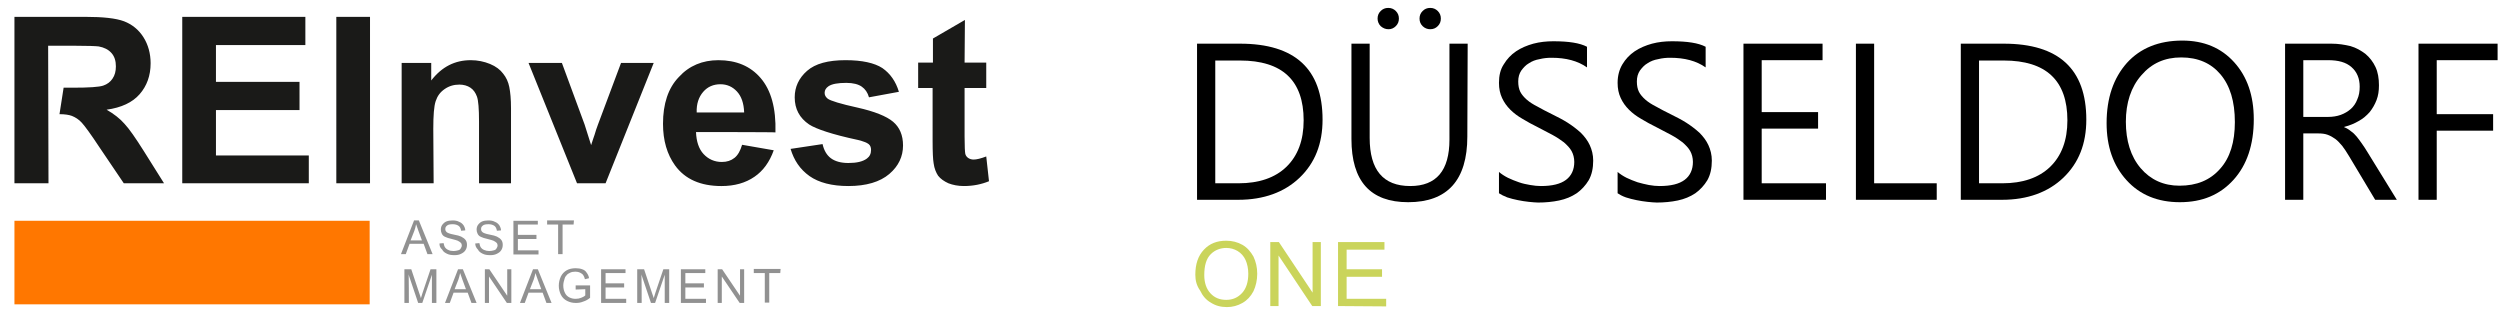 <?xml version="1.0" encoding="UTF-8"?> <svg xmlns:serif="http://www.serif.com/" xmlns="http://www.w3.org/2000/svg" xmlns:xlink="http://www.w3.org/1999/xlink" version="1.1" id="Ebene_1" x="0px" y="0px" viewBox="0 0 727 92" style="enable-background:new 0 0 727 92;" xml:space="preserve"> <style type="text/css"> .st0{fill:#919191;} .st1{fill-rule:evenodd;clip-rule:evenodd;fill:#FF7700;} .st2{fill:#1A1A18;} .st3{fill:#CAD45B;} </style> <g id="Multi-Dark" serif:id="Multi/Dark"> <path id="Branch" class="st0" d="M167.4,84.2V83h4.2v3.6c-0.6,0.5-1.3,0.9-2,1.1c-0.7,0.3-1.4,0.4-2.1,0.4c-1,0-1.8-0.2-2.6-0.6 s-1.4-1-1.8-1.8c-0.4-0.8-0.6-1.7-0.6-2.6c0-1,0.2-1.8,0.6-2.7c0.4-0.8,1-1.4,1.7-1.8s1.6-0.6,2.6-0.6c0.7,0,1.4,0.1,1.9,0.3 c0.6,0.2,1,0.5,1.3,1c0.3,0.4,0.6,0.9,0.7,1.6l-1.2,0.3c-0.1-0.5-0.3-0.9-0.5-1.2s-0.5-0.5-0.9-0.7s-0.9-0.3-1.4-0.3 c-0.6,0-1.1,0.1-1.5,0.3s-0.8,0.4-1,0.7c-0.3,0.3-0.5,0.6-0.6,1c-0.2,0.6-0.4,1.3-0.4,2c0,0.9,0.2,1.6,0.5,2.2s0.7,1,1.3,1.3 s1.2,0.4,1.8,0.4s1.1-0.1,1.6-0.3s0.9-0.4,1.2-0.7v-1.8L167.4,84.2L167.4,84.2z M118.9,88.1h-1.3v-9.8h2l2.3,6.9 c0.2,0.6,0.4,1.1,0.5,1.5c0.1-0.4,0.3-0.9,0.5-1.6l2.3-6.8h1.7v9.8h-1.3v-8.2l-2.8,8.2h-1.2l-2.8-8.3 C118.9,79.7,118.9,88.1,118.9,88.1z M205.1,79.4h-5.8v3h5.4v1.2h-5.4v3.3h6v1.2H198v-9.8h7.1C205.1,78.3,205.1,79.4,205.1,79.4z M181.9,79.4h-5.8v3h5.4v1.2h-5.4v3.3h6v1.2h-7.3v-9.8h7.1C181.9,78.3,181.9,79.4,181.9,79.4z M142.2,88.1H141v-9.8h1.3l5.2,7.7 v-7.7h1.2v9.8h-1.3l-5.2-7.7V88.1z M209.9,88.1h-1.2v-9.8h1.3l5.2,7.7v-7.7h1.2v9.8h-1.3l-5.2-7.7V88.1z M226.9,79.4h-3.2V88h-1.3 v-8.6h-3.2v-1.2h7.8L226.9,79.4L226.9,79.4z M186.6,88.1h-1.3v-9.8h2l2.3,6.9c0.2,0.6,0.4,1.1,0.5,1.5c0.1-0.4,0.3-0.9,0.5-1.6 l2.3-6.8h1.7v9.8h-1.3v-8.2l-2.8,8.2h-1.2l-2.8-8.3C186.6,79.7,186.6,88.1,186.6,88.1z M138.6,88.1h-1.5l-1.1-3h-4.1l-1.1,3h-1.4 l3.8-9.8h1.4C134.6,78.3,138.6,88.1,138.6,88.1z M160.4,88.1h-1.5l-1.1-3h-4.1l-1.1,3h-1.4l3.8-9.8h1.4L160.4,88.1z M132.2,84.1 h3.3l-1-2.7c-0.3-0.8-0.5-1.5-0.7-2c-0.1,0.6-0.3,1.3-0.5,1.9L132.2,84.1z M154.1,84.1h3.3l-1-2.7c-0.3-0.8-0.5-1.5-0.7-2 c-0.1,0.6-0.3,1.3-0.5,1.9L154.1,84.1z M127.8,70.8l1.2-0.1c0.1,0.5,0.2,0.9,0.4,1.2c0.2,0.3,0.5,0.6,1,0.8 c0.4,0.2,0.9,0.3,1.5,0.3c0.5,0,0.9-0.1,1.3-0.2c0.4-0.1,0.7-0.3,0.8-0.6c0.2-0.3,0.3-0.5,0.3-0.8s-0.1-0.6-0.3-0.8 s-0.5-0.4-0.9-0.6c-0.3-0.1-0.8-0.3-1.7-0.5s-1.5-0.4-1.9-0.6c-0.5-0.2-0.8-0.5-1-0.9s-0.3-0.8-0.3-1.2c0-0.5,0.1-1,0.4-1.4 c0.3-0.4,0.7-0.8,1.2-1s1.1-0.3,1.8-0.3s1.4,0.1,1.9,0.4c0.6,0.2,1,0.6,1.3,1c0.3,0.5,0.5,1,0.5,1.5l-1.2,0.1 c-0.1-0.6-0.3-1.1-0.7-1.4s-1-0.5-1.7-0.5c-0.8,0-1.4,0.1-1.7,0.4c-0.4,0.3-0.5,0.6-0.5,1s0.1,0.6,0.4,0.9c0.2,0.2,0.9,0.5,2,0.7 s1.8,0.4,2.2,0.6c0.6,0.3,1,0.6,1.3,1s0.4,0.9,0.4,1.4s-0.1,1-0.4,1.5c-0.3,0.5-0.7,0.8-1.3,1.1s-1.2,0.4-1.9,0.4 c-0.9,0-1.6-0.1-2.2-0.4c-0.6-0.3-1.1-0.6-1.4-1.2C127.9,72,127.8,71.4,127.8,70.8z M138.2,70.8l1.2-0.1c0.1,0.5,0.2,0.9,0.4,1.2 c0.2,0.3,0.5,0.6,1,0.8c0.5,0.2,0.9,0.3,1.5,0.3c0.5,0,0.9-0.1,1.3-0.2c0.4-0.1,0.7-0.3,0.8-0.6c0.2-0.3,0.3-0.5,0.3-0.8 s-0.1-0.6-0.3-0.8s-0.5-0.4-0.9-0.6c-0.3-0.1-0.8-0.3-1.7-0.5s-1.5-0.4-1.9-0.6c-0.5-0.2-0.8-0.5-1-0.9s-0.3-0.8-0.3-1.2 c0-0.5,0.1-1,0.4-1.4c0.3-0.4,0.7-0.8,1.2-1s1.1-0.3,1.8-0.3s1.4,0.1,1.9,0.4c0.6,0.2,1,0.6,1.3,1c0.3,0.5,0.5,1,0.5,1.5l-1.2,0.1 c-0.1-0.6-0.3-1.1-0.7-1.4s-1-0.5-1.7-0.5c-0.8,0-1.4,0.1-1.7,0.4c-0.4,0.3-0.5,0.6-0.5,1s0.1,0.6,0.4,0.9c0.2,0.2,0.9,0.5,2,0.7 s1.8,0.4,2.2,0.6c0.6,0.3,1,0.6,1.3,1s0.4,0.9,0.4,1.4s-0.1,1-0.4,1.5c-0.3,0.5-0.7,0.8-1.3,1.1s-1.2,0.4-1.9,0.4 c-0.9,0-1.6-0.1-2.2-0.4c-0.6-0.3-1.1-0.6-1.4-1.2C138.4,72,138.2,71.4,138.2,70.8L138.2,70.8z M125.8,73.9h-1.5l-1.1-3h-4.1 l-1.1,3h-1.4l3.8-9.8h1.4C121.8,64.1,125.8,73.9,125.8,73.9z M166.8,65.3h-3.2v8.6h-1.3v-8.6h-3.2v-1.2h7.8L166.8,65.3L166.8,65.3z M156.4,65.3h-5.8v3h5.4v1.2h-5.4v3.3h6V74h-7.3v-9.8h7.1V65.3z M119.4,69.9h3.3l-1-2.7c-0.3-0.8-0.5-1.5-0.7-2 c-0.1,0.6-0.3,1.3-0.5,1.9L119.4,69.9z"></path> <rect id="Square-orange" x="4.2" y="64.2" serif:id="Square orange" class="st1" width="103.3" height="24.3"> </rect> <path id="Wordmark-dark" serif:id="Wordmark dark" class="st2" d="M280.5,18.2h6.3v7.4h-6.3v14.1c0,2.9,0.1,4.5,0.2,5 s0.4,0.9,0.8,1.2s1,0.5,1.6,0.5c0.9,0,2.1-0.3,3.7-0.9l0.8,7.2c-2.2,0.9-4.6,1.4-7.3,1.4c-1.7,0-3.2-0.3-4.5-0.8 c-1.3-0.6-2.3-1.3-3-2.2c-0.6-0.9-1.1-2.1-1.3-3.6c-0.2-1.1-0.3-3.3-0.3-6.5V25.6H267v-7.4h4.3v-7l9.3-5.4L280.5,18.2L280.5,18.2z M229.9,43.3l9.3-1.4c0.4,1.8,1.2,3.2,2.4,4.1c1.2,0.9,2.9,1.4,5.1,1.4c2.4,0,4.2-0.4,5.4-1.3c0.8-0.6,1.2-1.4,1.2-2.5 c0-0.7-0.2-1.3-0.7-1.7s-1.5-0.8-3.1-1.2c-7.5-1.6-12.2-3.2-14.2-4.5c-2.8-1.9-4.2-4.5-4.2-7.9c0-3,1.2-5.6,3.6-7.7 s6.1-3.1,11.2-3.1c4.8,0,8.4,0.8,10.7,2.3c2.3,1.6,3.9,3.9,4.8,6.9l-8.7,1.6c-0.4-1.4-1.1-2.4-2.1-3.1s-2.5-1.1-4.5-1.1 c-2.4,0-4.2,0.3-5.2,1c-0.7,0.5-1.1,1.1-1.1,1.9c0,0.7,0.3,1.2,0.9,1.7c0.8,0.6,3.7,1.5,8.7,2.6c4.9,1.1,8.4,2.5,10.3,4.1 s2.9,3.9,2.9,6.9c0,3.2-1.3,6-4,8.3s-6.7,3.5-11.9,3.5c-4.8,0-8.6-1-11.3-2.9C232.6,49.2,230.9,46.6,229.9,43.3z M202.4,38.4 c0.1,2.7,0.8,4.9,2.2,6.4s3.2,2.3,5.3,2.3c1.5,0,2.7-0.4,3.7-1.2s1.7-2.1,2.2-3.8l9.2,1.6c-1.2,3.4-3.1,6-5.6,7.7 c-2.6,1.8-5.8,2.7-9.6,2.7c-6.1,0-10.6-2-13.5-6c-2.3-3.2-3.5-7.2-3.5-12.1c0-5.8,1.5-10.4,4.6-13.6c3-3.3,6.9-4.9,11.5-4.9 c5.2,0,9.3,1.7,12.3,5.2s4.5,8.7,4.3,15.8C225.6,38.4,202.4,38.4,202.4,38.4z M107.6,53.3h-9.8V4.9h9.8V53.3z M126.1,53.3h-9.3v-35 h8.6v5.1c3.1-4,6.9-5.9,11.5-5.9c2,0,3.9,0.4,5.6,1.1c1.7,0.7,3,1.7,3.8,2.8c0.9,1.1,1.5,2.4,1.8,3.9s0.5,3.5,0.5,6.2v21.8h-9.3 V35.4c0-3.8-0.2-6.2-0.6-7.3c-0.4-1.1-1-2-1.9-2.6s-2-0.9-3.2-0.9c-1.6,0-3,0.4-4.3,1.3s-2.1,2-2.6,3.5s-0.7,4.1-0.7,8.1 L126.1,53.3L126.1,53.3z M176.1,53.3h-8.3l-14.1-35h9.7l6.6,17.9l1.9,6c0.5-1.5,0.8-2.5,1-3c0.3-1,0.6-2,1-3l6.7-17.9h9.5 L176.1,53.3z M88.8,13.1h-26v10.7h24.3V32H62.8v13.2h27v8.1H53V4.9h35.8V13.1z M14.1,53.3H4.2V4.9h20.6c5.2,0,8.9,0.4,11.3,1.3 c2.3,0.9,4.2,2.4,5.6,4.6c1.4,2.2,2.1,4.8,2.1,7.6c0,3.6-1.1,6.6-3.2,9c-2.1,2.4-5.3,3.9-9.6,4.5c2.1,1.2,3.9,2.6,5.2,4.1 c1.4,1.5,3.2,4.1,5.6,7.9l5.9,9.4H36l-7.1-10.5c-2.5-3.8-4.2-6.1-5.1-7.1c-0.9-1-1.9-1.6-2.9-2c-0.8-0.3-2-0.5-3.6-0.5l1.2-7.7h2.7 c4.7,0,7.6-0.2,8.8-0.6c1.2-0.4,2.1-1.1,2.7-2c0.7-1,1-2.2,1-3.6c0-1.6-0.4-2.9-1.3-3.9c-0.9-1-2.1-1.6-3.7-1.9 c-0.8-0.1-3.2-0.2-7.1-0.2H14L14.1,53.3z M216.4,32.7c-0.1-2.7-0.8-4.7-2.1-6.1s-2.9-2.1-4.8-2.1c-2,0-3.7,0.7-5,2.2s-2,3.5-1.9,6 H216.4L216.4,32.7z"></path> </g> <g> <path d="M348.1,58.1V12.7h12.5c16,0,24,7.4,24,22.1c0,7-2.2,12.6-6.7,16.9c-4.4,4.2-10.4,6.4-17.8,6.4L348.1,58.1L348.1,58.1z M353.4,17.5v35.8h6.8c5.9,0,10.6-1.6,13.9-4.8c3.3-3.2,5-7.7,5-13.5c0-11.6-6.2-17.4-18.5-17.4H353.4z"></path> <path d="M426.7,39.7c0,12.7-5.8,19.1-17.2,19.1c-11,0-16.5-6.1-16.5-18.4V12.7h5.3v27.4c0,9.3,3.9,14,11.8,14 c7.6,0,11.4-4.5,11.4-13.5V12.7h5.3L426.7,39.7L426.7,39.7z M403.8,8.5c-0.9,0-1.6-0.3-2.3-0.9c-0.6-0.6-0.9-1.4-0.9-2.2 c0-0.9,0.3-1.6,0.9-2.2c0.6-0.6,1.3-0.9,2.2-0.9c0.9,0,1.6,0.3,2.2,0.9s0.9,1.3,0.9,2.2s-0.3,1.6-0.9,2.2 C405.3,8.2,404.6,8.5,403.8,8.5z M415.9,8.5c-0.8,0-1.6-0.3-2.2-0.9c-0.6-0.6-0.9-1.3-0.9-2.2c0-0.9,0.3-1.6,0.9-2.2 c0.6-0.6,1.3-0.9,2.2-0.9c0.9,0,1.6,0.3,2.2,0.9s0.9,1.3,0.9,2.2s-0.3,1.6-0.9,2.2C417.5,8.2,416.8,8.5,415.9,8.5z"></path> <path d="M435.9,56.2V50c0.7,0.6,1.6,1.2,2.6,1.7c1,0.5,2.1,0.9,3.2,1.3s2.2,0.6,3.3,0.8s2.2,0.3,3.1,0.3c3.3,0,5.7-0.6,7.3-1.8 c1.6-1.2,2.4-3,2.4-5.2c0-1.2-0.3-2.3-0.8-3.2c-0.5-0.9-1.3-1.7-2.2-2.5c-0.9-0.7-2.1-1.5-3.4-2.2c-1.3-0.7-2.7-1.4-4.2-2.2 c-1.6-0.8-3.1-1.6-4.4-2.4c-1.4-0.8-2.6-1.7-3.6-2.7c-1-1-1.8-2.1-2.4-3.4c-0.6-1.3-0.9-2.7-0.9-4.4c0-2.1,0.4-3.9,1.4-5.4 c0.9-1.5,2.1-2.8,3.6-3.8c1.5-1,3.2-1.7,5-2.2c1.9-0.5,3.8-0.7,5.8-0.7c4.5,0,7.7,0.5,9.8,1.6v6c-2.7-1.9-6.1-2.8-10.3-2.8 c-1.2,0-2.3,0.1-3.5,0.4c-1.2,0.2-2.2,0.6-3.1,1.2c-0.9,0.5-1.6,1.3-2.2,2.1c-0.6,0.9-0.9,1.9-0.9,3.2c0,1.2,0.2,2.2,0.6,3 c0.4,0.8,1.1,1.6,1.9,2.3c0.8,0.7,1.9,1.4,3.1,2c1.2,0.7,2.6,1.4,4.2,2.2c1.6,0.8,3.2,1.6,4.6,2.5s2.7,1.9,3.8,2.9 c1.1,1.1,2,2.3,2.6,3.6c0.6,1.3,1,2.8,1,4.5c0,2.2-0.4,4.1-1.3,5.7c-0.9,1.5-2.1,2.8-3.5,3.8c-1.5,1-3.2,1.7-5.1,2.1 c-1.9,0.4-4,0.6-6.1,0.6c-0.7,0-1.6-0.1-2.7-0.2c-1.1-0.1-2.1-0.3-3.2-0.5c-1.1-0.2-2.1-0.5-3.1-0.8 C437.3,57,436.5,56.6,435.9,56.2z"></path> <path d="M470.4,56.2V50c0.7,0.6,1.6,1.2,2.6,1.7c1,0.5,2.1,0.9,3.2,1.3c1.1,0.3,2.2,0.6,3.3,0.8s2.2,0.3,3.1,0.3 c3.3,0,5.7-0.6,7.3-1.8c1.6-1.2,2.4-3,2.4-5.2c0-1.2-0.3-2.3-0.8-3.2c-0.5-0.9-1.3-1.7-2.2-2.5c-0.9-0.7-2.1-1.5-3.4-2.2 c-1.3-0.7-2.7-1.4-4.2-2.2c-1.6-0.8-3.1-1.6-4.4-2.4c-1.4-0.8-2.6-1.7-3.6-2.7c-1-1-1.8-2.1-2.4-3.4c-0.6-1.3-0.9-2.7-0.9-4.4 c0-2.1,0.5-3.9,1.4-5.4c0.9-1.5,2.1-2.8,3.6-3.8c1.5-1,3.2-1.7,5-2.2c1.9-0.5,3.8-0.7,5.8-0.7c4.5,0,7.7,0.5,9.8,1.6v6 c-2.7-1.9-6.1-2.8-10.3-2.8c-1.2,0-2.3,0.1-3.5,0.4c-1.2,0.2-2.2,0.6-3.1,1.2c-0.9,0.5-1.6,1.3-2.2,2.1c-0.6,0.9-0.9,1.9-0.9,3.2 c0,1.2,0.2,2.2,0.6,3c0.4,0.8,1.1,1.6,1.9,2.3c0.8,0.7,1.9,1.4,3.1,2c1.2,0.7,2.6,1.4,4.2,2.2c1.6,0.8,3.2,1.6,4.6,2.5 c1.4,0.9,2.7,1.9,3.8,2.9c1.1,1.1,2,2.3,2.6,3.6c0.6,1.3,1,2.8,1,4.5c0,2.2-0.4,4.1-1.3,5.7c-0.9,1.5-2.1,2.8-3.5,3.8 c-1.5,1-3.2,1.7-5.1,2.1c-1.9,0.4-4,0.6-6.1,0.6c-0.7,0-1.6-0.1-2.7-0.2c-1.1-0.1-2.1-0.3-3.2-0.5c-1.1-0.2-2.1-0.5-3.1-0.8 C471.7,57,471,56.6,470.4,56.2z"></path> <path d="M531,58.1h-24V12.7h23v4.8h-17.7v15.1h16.4v4.8h-16.4v15.9h18.7L531,58.1L531,58.1z"></path> <path d="M563.2,58.1h-23.5V12.7h5.3v40.6h18.2V58.1z"></path> <path d="M570.2,58.1V12.7h12.5c16,0,24,7.4,24,22.1c0,7-2.2,12.6-6.7,16.9c-4.4,4.2-10.4,6.4-17.8,6.4L570.2,58.1L570.2,58.1z M575.5,17.5v35.8h6.8c5.9,0,10.6-1.6,13.9-4.8s5-7.7,5-13.5c0-11.6-6.2-17.4-18.5-17.4H575.5z"></path> <path d="M633.9,58.8c-6.4,0-11.6-2.1-15.5-6.4s-5.8-9.8-5.8-16.6c0-7.3,2-13.1,5.9-17.5c3.9-4.3,9.3-6.5,16.1-6.5 c6.3,0,11.3,2.1,15.1,6.3c3.8,4.2,5.7,9.7,5.7,16.6c0,7.4-2,13.3-5.9,17.6S640.5,58.8,633.9,58.8z M634.3,16.7 c-4.8,0-8.6,1.7-11.6,5.2c-3,3.4-4.5,8-4.5,13.5s1.4,10.1,4.3,13.5c2.9,3.4,6.7,5.1,11.3,5.1c5,0,8.9-1.6,11.8-4.9 c2.9-3.2,4.3-7.8,4.3-13.6c0-6-1.4-10.6-4.2-13.9C643,18.4,639.2,16.7,634.3,16.7z"></path> <path d="M697,58.1h-6.3l-7.6-12.7c-0.7-1.2-1.4-2.2-2-3c-0.7-0.8-1.3-1.5-2-2c-0.7-0.5-1.4-0.9-2.2-1.2s-1.7-0.4-2.7-0.4h-4.4v19.3 h-5.3V12.7H678c2,0,3.8,0.3,5.5,0.7c1.7,0.5,3.1,1.3,4.4,2.3c1.2,1,2.2,2.3,2.9,3.8c0.7,1.5,1,3.3,1,5.3c0,1.6-0.2,3-0.7,4.3 s-1.2,2.5-2,3.5c-0.9,1-1.9,1.9-3.2,2.6c-1.2,0.7-2.6,1.3-4.2,1.7v0.1c0.8,0.3,1.4,0.7,2,1.2c0.6,0.4,1.1,0.9,1.6,1.5 c0.5,0.6,1,1.3,1.5,2s1.1,1.6,1.7,2.6L697,58.1z M669.8,17.5v16.5h7.2c1.3,0,2.6-0.2,3.7-0.6c1.1-0.4,2.1-1,2.9-1.7 c0.8-0.7,1.5-1.7,1.9-2.8c0.5-1.1,0.7-2.3,0.7-3.7c0-2.4-0.8-4.3-2.4-5.7c-1.6-1.4-3.8-2-6.8-2L669.8,17.5L669.8,17.5z"></path> <path d="M726.3,17.5h-17.7v15.7h16.4V38h-16.4v20.1h-5.3V12.7h23L726.3,17.5L726.3,17.5z"></path> </g> <g> <path class="st3" d="M347.6,79.9c0-3.1,0.8-5.5,2.5-7.3c1.7-1.8,3.8-2.6,6.5-2.6c1.7,0,3.3,0.4,4.7,1.2c1.4,0.8,2.4,2,3.2,3.4 c0.7,1.5,1.1,3.1,1.1,5c0,1.9-0.4,3.6-1.1,5.1c-0.8,1.5-1.8,2.6-3.2,3.4c-1.4,0.8-2.9,1.2-4.5,1.2c-1.8,0-3.3-0.4-4.7-1.3 c-1.4-0.8-2.4-2-3.1-3.5C348,83.1,347.6,81.6,347.6,79.9z M350.2,80c0,2.2,0.6,4,1.8,5.3c1.2,1.3,2.7,1.9,4.6,1.9 c1.9,0,3.4-0.7,4.6-2c1.2-1.3,1.8-3.2,1.8-5.6c0-1.5-0.3-2.9-0.8-4c-0.5-1.1-1.3-2-2.3-2.6s-2.1-0.9-3.3-0.9 c-1.7,0-3.3,0.6-4.5,1.8C350.8,75.2,350.2,77.2,350.2,80z"></path> <path class="st3" d="M369.4,89V70.4h2.5l9.8,14.7V70.4h2.4V89h-2.5l-9.8-14.7V89L369.4,89L369.4,89z"></path> <path class="st3" d="M389.1,89V70.4h13.5v2.2h-11v5.7h10.3v2.2h-10.3v6.4h11.5v2.2L389.1,89L389.1,89z"></path> </g> </svg> 